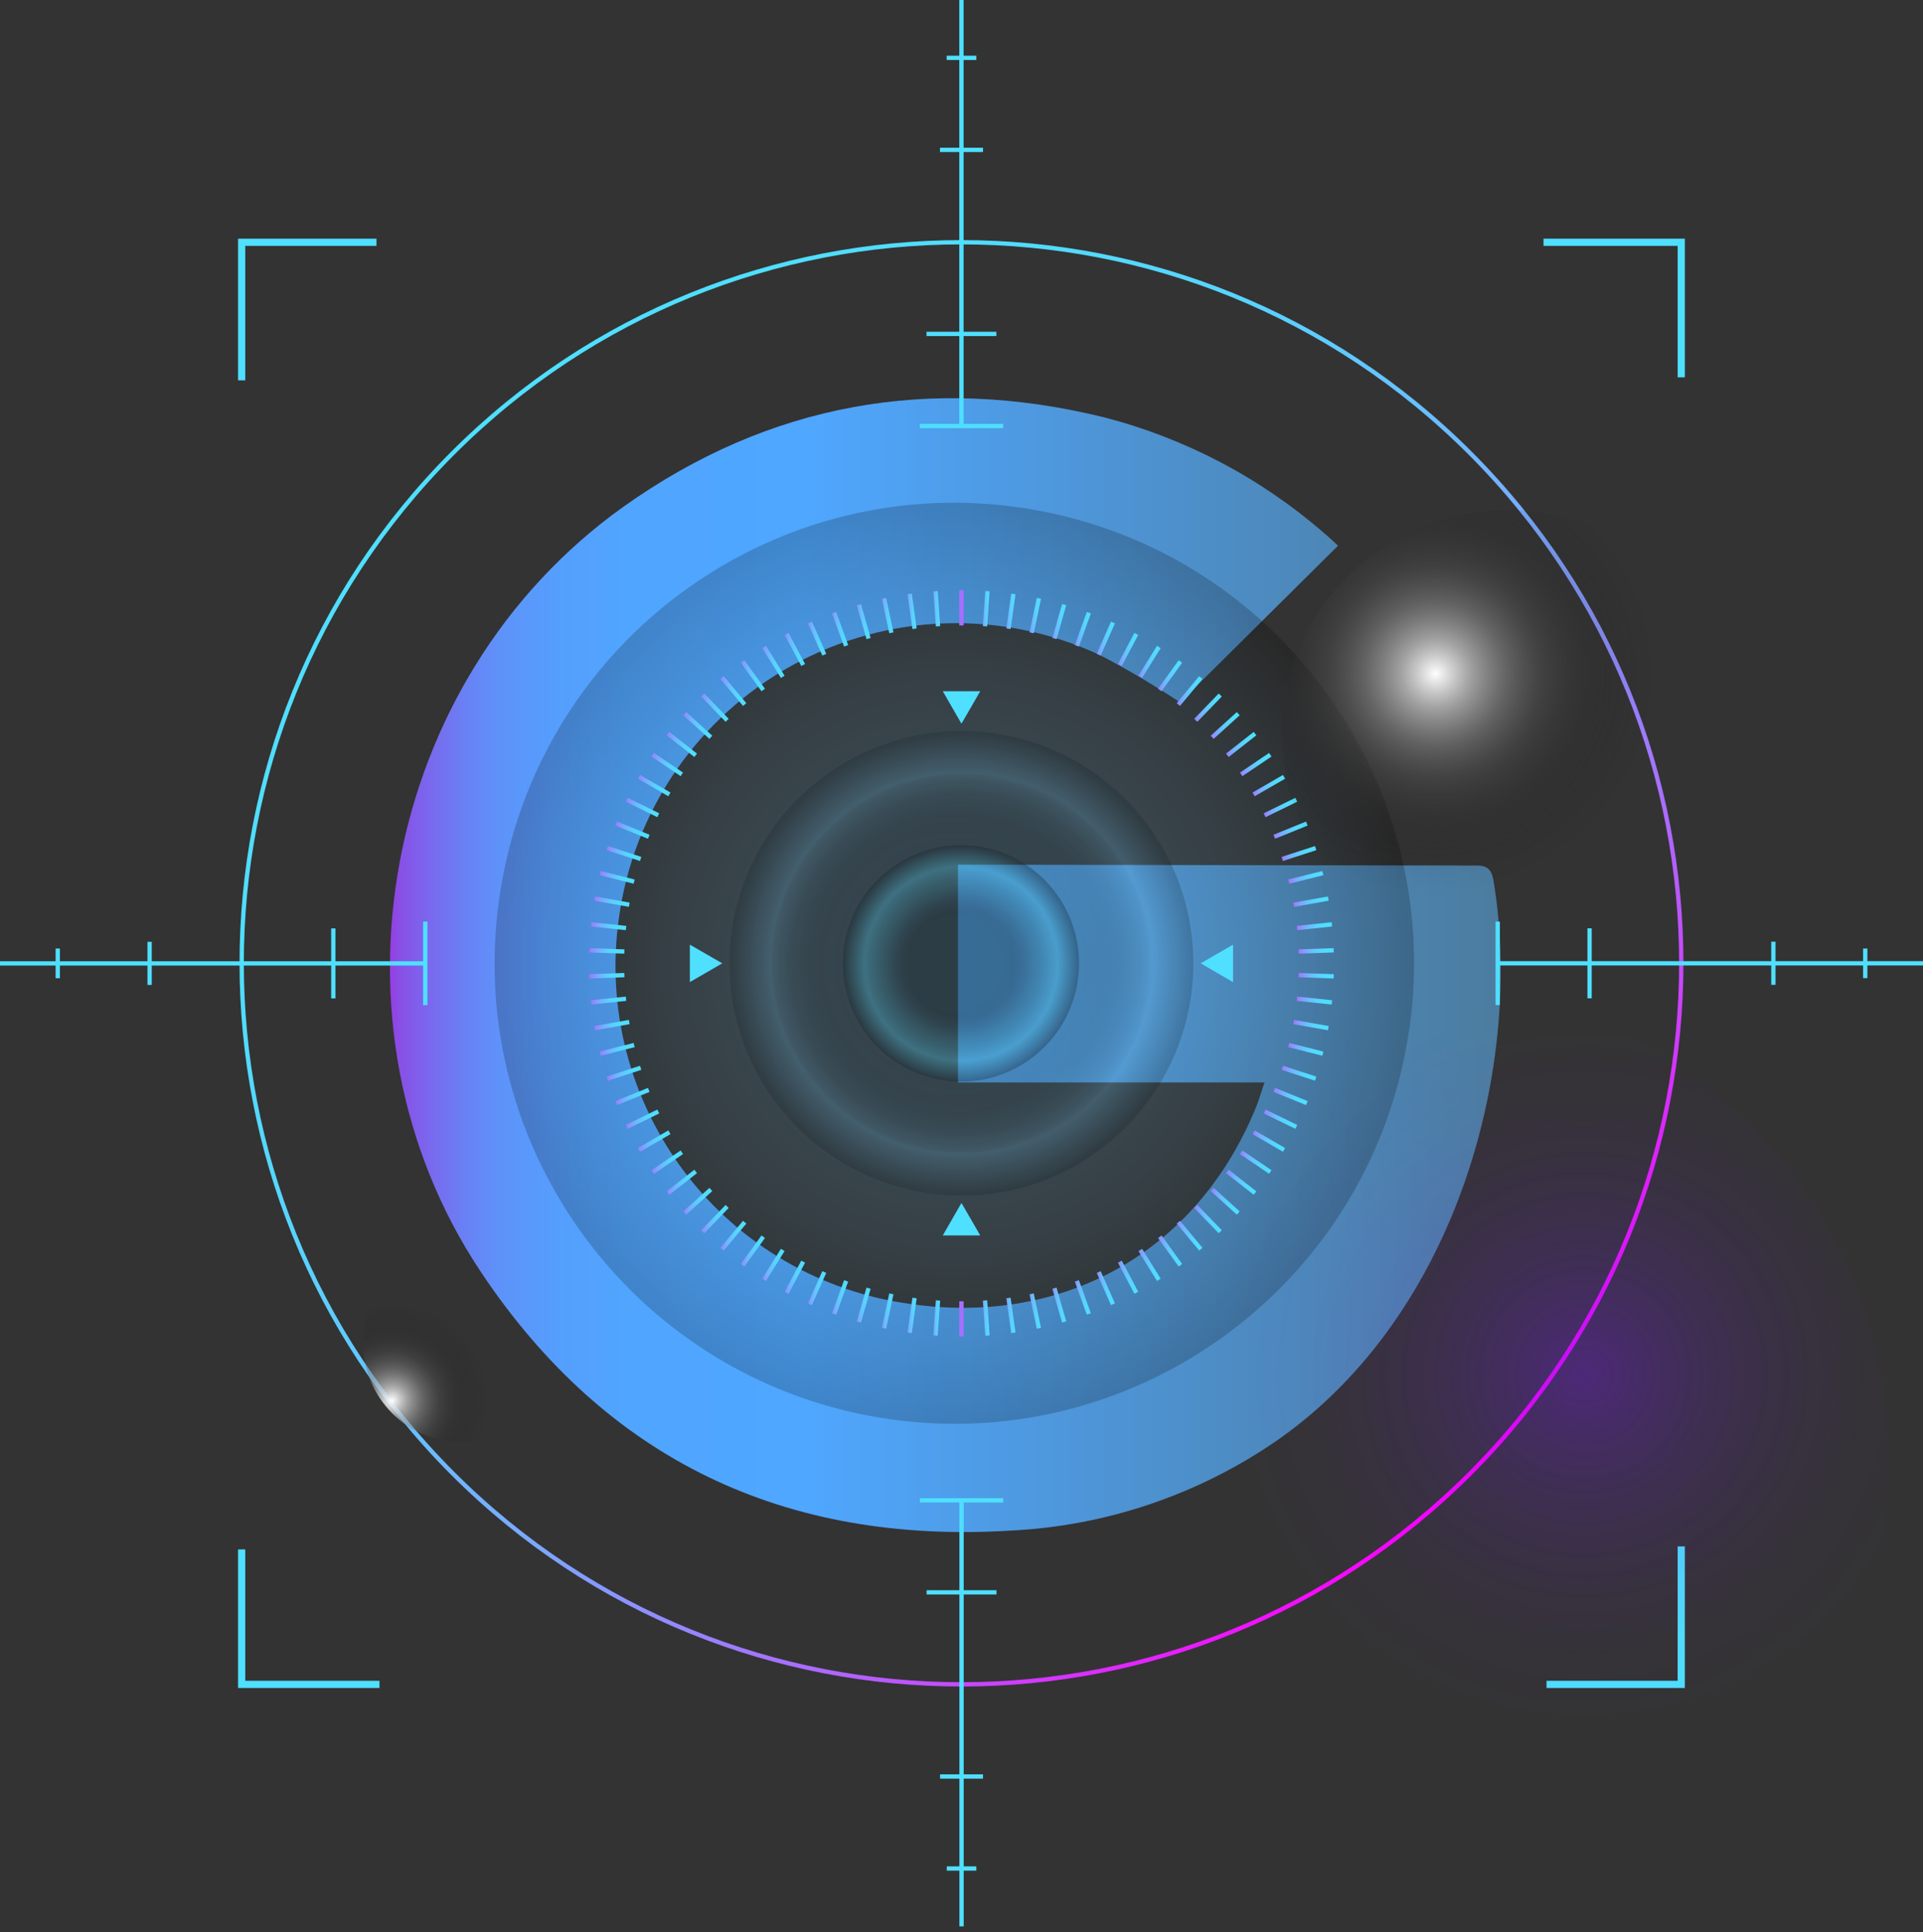 <svg xmlns="http://www.w3.org/2000/svg" width="411" height="413" viewBox="0 0 411 413" fill="none"><rect x="0" y="0" width="411" height="413" fill="#333333" stroke="none"/><g clip-path="url(#clip0_1_41)"><path d="M285.974 116.646L252.226 150.134C246.704 146.48 240.998 143.113 235.13 140.047C224.786 135.21 213.452 132.88 202.042 133.245C190.633 133.609 179.47 136.659 169.454 142.146C159.439 147.633 150.853 155.405 144.391 164.832C137.929 174.26 133.771 185.078 132.255 196.413C130.922 205.93 131.483 215.617 133.904 224.916C136.325 234.216 140.558 242.943 146.361 250.596C152.163 258.248 159.419 264.675 167.712 269.506C176.004 274.337 185.168 277.476 194.677 278.743C227.68 283.443 255.851 267.405 268.416 236.761C269.04 235.248 269.483 233.634 270.268 231.374H204.745V184.833H209.88L314.225 185.015C316.501 185.015 318.595 184.652 319.179 188.101C325.763 227.219 311.809 280.76 273.007 307.854C256.138 319.512 236.35 326.207 215.88 327.18C167.896 330.085 129.637 312.151 102.816 271.944C67.597 219.169 81.572 145.192 133.221 108.334C164.432 86.143 198.845 80.09 235.916 89.189C253.349 93.681 269.496 102.184 283.075 114.023C283.961 114.749 284.827 115.596 285.974 116.646Z" fill="url(#paint0_linear_1_41)"></path><path style="mix-blend-mode:screen" opacity="0.2" d="M205.49 255.563C232.859 255.563 255.045 233.335 255.045 205.915C255.045 178.495 232.859 156.267 205.49 156.267C178.121 156.267 155.935 178.495 155.935 205.915C155.935 233.335 178.121 255.563 205.49 255.563Z" fill="url(#paint1_radial_1_41)"></path><path style="mix-blend-mode:screen" opacity="0.3" d="M230.29 209.994C232.535 196.216 223.206 183.223 209.453 180.975C195.701 178.726 182.733 188.072 180.488 201.85C178.243 215.629 187.572 228.621 201.325 230.87C215.077 233.119 228.046 223.772 230.29 209.994Z" fill="url(#paint2_radial_1_41)"></path><path style="mix-blend-mode:screen" opacity="0.2" d="M300.886 222.031C309.776 168.405 273.592 117.713 220.066 108.806C166.54 99.9 115.942 136.152 107.052 189.778C98.162 243.404 134.347 294.096 187.873 303.003C241.398 311.909 291.996 275.657 300.886 222.031Z" fill="url(#paint3_radial_1_41)"></path><path d="M314.277 314.897C374.356 254.706 374.355 157.117 314.277 96.926C254.198 36.735 156.792 36.735 96.714 96.926C36.635 157.117 36.635 254.706 96.714 314.897C156.792 375.088 254.199 375.088 314.277 314.897Z" stroke="url(#paint4_linear_1_41)" stroke-width="0.92" stroke-miterlimit="10"></path><path d="M199.952 126.369L200.476 133.874" stroke="url(#paint5_linear_1_41)" stroke-width="0.92" stroke-miterlimit="10"></path><path d="M194.415 126.954L195.462 134.399" stroke="url(#paint6_linear_1_41)" stroke-width="0.92" stroke-miterlimit="10"></path><path d="M188.938 127.903L190.509 135.266" stroke="url(#paint7_linear_1_41)" stroke-width="0.92" stroke-miterlimit="10"></path><path d="M183.562 129.254L185.636 136.497" stroke="url(#paint8_linear_1_41)" stroke-width="0.92" stroke-miterlimit="10"></path><path d="M178.266 130.969L180.843 138.05" stroke="url(#paint9_linear_1_41)" stroke-width="0.92" stroke-miterlimit="10"></path><path d="M173.111 133.067L176.172 139.946" stroke="url(#paint10_linear_1_41)" stroke-width="0.92" stroke-miterlimit="10"></path><path d="M168.117 135.508L171.661 142.145" stroke="url(#paint11_linear_1_41)" stroke-width="0.92" stroke-miterlimit="10"></path><path d="M163.305 138.292L167.292 144.667" stroke="url(#paint12_linear_1_41)" stroke-width="0.92" stroke-miterlimit="10"></path><path d="M158.714 141.399L163.123 147.491" stroke="url(#paint13_linear_1_41)" stroke-width="0.92" stroke-miterlimit="10"></path><path d="M154.324 144.828L159.157 150.598" stroke="url(#paint14_linear_1_41)" stroke-width="0.92" stroke-miterlimit="10"></path><path d="M150.196 148.561L155.411 153.967" stroke="url(#paint15_linear_1_41)" stroke-width="0.92" stroke-miterlimit="10"></path><path d="M146.35 152.555L151.928 157.599" stroke="url(#paint16_linear_1_41)" stroke-width="0.92" stroke-miterlimit="10"></path><path d="M142.766 156.812L148.686 161.452" stroke="url(#paint17_linear_1_41)" stroke-width="0.92" stroke-miterlimit="10"></path><path d="M139.504 161.331L145.726 165.527" stroke="url(#paint18_linear_1_41)" stroke-width="0.92" stroke-miterlimit="10"></path><path d="M136.564 166.051L143.068 169.804" stroke="url(#paint19_linear_1_41)" stroke-width="0.92" stroke-miterlimit="10"></path><path d="M133.946 170.954L140.692 174.262" stroke="url(#paint20_linear_1_41)" stroke-width="0.92" stroke-miterlimit="10"></path><path d="M131.691 176.037L138.658 178.862" stroke="url(#paint21_linear_1_41)" stroke-width="0.92" stroke-miterlimit="10"></path><path d="M129.798 181.283L136.926 183.603" stroke="url(#paint22_linear_1_41)" stroke-width="0.92" stroke-miterlimit="10"></path><path d="M128.268 186.629L135.537 188.444" stroke="url(#paint23_linear_1_41)" stroke-width="0.92" stroke-miterlimit="10"></path><path d="M127.1 192.076L134.49 193.387" stroke="url(#paint24_linear_1_41)" stroke-width="0.92" stroke-miterlimit="10"></path><path d="M126.335 197.583L133.805 198.37" stroke="url(#paint25_linear_1_41)" stroke-width="0.92" stroke-miterlimit="10"></path><path d="M125.952 203.131L133.443 203.393" stroke="url(#paint26_linear_1_41)" stroke-width="0.92" stroke-miterlimit="10"></path><path d="M125.952 208.699L133.443 208.437" stroke="url(#paint27_linear_1_41)" stroke-width="0.92" stroke-miterlimit="10"></path><path d="M126.335 214.267L133.805 213.48" stroke="url(#paint28_linear_1_41)" stroke-width="0.92" stroke-miterlimit="10"></path><path d="M127.1 219.774L134.49 218.463" stroke="url(#paint29_linear_1_41)" stroke-width="0.92" stroke-miterlimit="10"></path><path d="M128.268 225.221L135.537 223.386" stroke="url(#paint30_linear_1_41)" stroke-width="0.92" stroke-miterlimit="10"></path><path d="M129.798 230.567L136.926 228.247" stroke="url(#paint31_linear_1_41)" stroke-width="0.92" stroke-miterlimit="10"></path><path d="M131.691 235.792L138.658 232.968" stroke="url(#paint32_linear_1_41)" stroke-width="0.92" stroke-miterlimit="10"></path><path d="M133.946 240.876L140.692 237.588" stroke="url(#paint33_linear_1_41)" stroke-width="0.92" stroke-miterlimit="10"></path><path d="M136.564 245.799L143.068 242.026" stroke="url(#paint34_linear_1_41)" stroke-width="0.92" stroke-miterlimit="10"></path><path d="M139.504 250.519L145.726 246.303" stroke="url(#paint35_linear_1_41)" stroke-width="0.92" stroke-miterlimit="10"></path><path d="M142.766 255.018L148.686 250.398" stroke="url(#paint36_linear_1_41)" stroke-width="0.92" stroke-miterlimit="10"></path><path d="M146.35 259.295L151.928 254.252" stroke="url(#paint37_linear_1_41)" stroke-width="0.92" stroke-miterlimit="10"></path><path d="M150.196 263.29L155.411 257.883" stroke="url(#paint38_linear_1_41)" stroke-width="0.92" stroke-miterlimit="10"></path><path d="M154.324 267.022L159.157 261.252" stroke="url(#paint39_linear_1_41)" stroke-width="0.92" stroke-miterlimit="10"></path><path d="M158.714 270.451L163.123 264.359" stroke="url(#paint40_linear_1_41)" stroke-width="0.92" stroke-miterlimit="10"></path><path d="M163.305 273.558L167.292 267.183" stroke="url(#paint41_linear_1_41)" stroke-width="0.92" stroke-miterlimit="10"></path><path d="M168.117 276.342L171.661 269.685" stroke="url(#paint42_linear_1_41)" stroke-width="0.92" stroke-miterlimit="10"></path><path d="M173.111 278.783L176.172 271.904" stroke="url(#paint43_linear_1_41)" stroke-width="0.92" stroke-miterlimit="10"></path><path d="M178.266 280.861L180.843 273.8" stroke="url(#paint44_linear_1_41)" stroke-width="0.92" stroke-miterlimit="10"></path><path d="M183.562 282.576L185.636 275.354" stroke="url(#paint45_linear_1_41)" stroke-width="0.92" stroke-miterlimit="10"></path><path d="M188.938 283.927L190.509 276.564" stroke="url(#paint46_linear_1_41)" stroke-width="0.92" stroke-miterlimit="10"></path><path d="M194.415 284.896L195.462 277.452" stroke="url(#paint47_linear_1_41)" stroke-width="0.92" stroke-miterlimit="10"></path><path d="M199.952 285.481L200.476 277.976" stroke="url(#paint48_linear_1_41)" stroke-width="0.92" stroke-miterlimit="10"></path><path d="M205.49 285.683V278.158" stroke="url(#paint49_linear_1_41)" stroke-width="0.92" stroke-miterlimit="10"></path><path d="M211.048 285.481L210.524 277.976" stroke="url(#paint50_linear_1_41)" stroke-width="0.92" stroke-miterlimit="10"></path><path d="M216.585 284.896L215.538 277.452" stroke="url(#paint51_linear_1_41)" stroke-width="0.92" stroke-miterlimit="10"></path><path d="M222.042 283.927L220.491 276.564" stroke="url(#paint52_linear_1_41)" stroke-width="0.92" stroke-miterlimit="10"></path><path d="M227.438 282.576L225.364 275.354" stroke="url(#paint53_linear_1_41)" stroke-width="0.92" stroke-miterlimit="10"></path><path d="M232.714 280.861L230.157 273.8" stroke="url(#paint54_linear_1_41)" stroke-width="0.92" stroke-miterlimit="10"></path><path d="M237.869 278.783L234.828 271.904" stroke="url(#paint55_linear_1_41)" stroke-width="0.92" stroke-miterlimit="10"></path><path d="M242.863 276.342L239.339 269.685" stroke="url(#paint56_linear_1_41)" stroke-width="0.92" stroke-miterlimit="10"></path><path d="M247.675 273.558L243.708 267.183" stroke="url(#paint57_linear_1_41)" stroke-width="0.92" stroke-miterlimit="10"></path><path d="M252.286 270.451L247.877 264.359" stroke="url(#paint58_linear_1_41)" stroke-width="0.92" stroke-miterlimit="10"></path><path d="M256.656 267.022L251.843 261.252" stroke="url(#paint59_linear_1_41)" stroke-width="0.92" stroke-miterlimit="10"></path><path d="M205.49 126.168V133.692" stroke="url(#paint60_linear_1_41)" stroke-width="0.92" stroke-miterlimit="10"></path><path d="M260.804 263.29L255.569 257.883" stroke="url(#paint61_linear_1_41)" stroke-width="0.92" stroke-miterlimit="10"></path><path d="M264.65 259.295L259.072 254.252" stroke="url(#paint62_linear_1_41)" stroke-width="0.92" stroke-miterlimit="10"></path><path d="M268.234 255.018L262.314 250.398" stroke="url(#paint63_linear_1_41)" stroke-width="0.92" stroke-miterlimit="10"></path><path d="M271.496 250.519L265.274 246.303" stroke="url(#paint64_linear_1_41)" stroke-width="0.92" stroke-miterlimit="10"></path><path d="M274.436 245.799L267.932 242.026" stroke="url(#paint65_linear_1_41)" stroke-width="0.92" stroke-miterlimit="10"></path><path d="M277.054 240.876L270.288 237.588" stroke="url(#paint66_linear_1_41)" stroke-width="0.92" stroke-miterlimit="10"></path><path d="M279.309 235.792L272.342 232.968" stroke="url(#paint67_linear_1_41)" stroke-width="0.92" stroke-miterlimit="10"></path><path d="M281.202 230.567L274.054 228.247" stroke="url(#paint68_linear_1_41)" stroke-width="0.92" stroke-miterlimit="10"></path><path d="M282.732 225.221L275.443 223.386" stroke="url(#paint69_linear_1_41)" stroke-width="0.92" stroke-miterlimit="10"></path><path d="M283.9 219.774L276.49 218.463" stroke="url(#paint70_linear_1_41)" stroke-width="0.92" stroke-miterlimit="10"></path><path d="M284.665 214.267L277.195 213.48" stroke="url(#paint71_linear_1_41)" stroke-width="0.92" stroke-miterlimit="10"></path><path d="M285.048 208.699L277.537 208.437" stroke="url(#paint72_linear_1_41)" stroke-width="0.92" stroke-miterlimit="10"></path><path d="M285.048 203.131L277.537 203.393" stroke="url(#paint73_linear_1_41)" stroke-width="0.92" stroke-miterlimit="10"></path><path d="M284.665 197.583L277.195 198.37" stroke="url(#paint74_linear_1_41)" stroke-width="0.92" stroke-miterlimit="10"></path><path d="M283.9 192.076L276.49 193.387" stroke="url(#paint75_linear_1_41)" stroke-width="0.92" stroke-miterlimit="10"></path><path d="M282.732 186.629L275.443 188.444" stroke="url(#paint76_linear_1_41)" stroke-width="0.92" stroke-miterlimit="10"></path><path d="M281.202 181.283L274.054 183.603" stroke="url(#paint77_linear_1_41)" stroke-width="0.92" stroke-miterlimit="10"></path><path d="M279.309 176.037L272.342 178.862" stroke="url(#paint78_linear_1_41)" stroke-width="0.92" stroke-miterlimit="10"></path><path d="M277.054 170.954L270.288 174.262" stroke="url(#paint79_linear_1_41)" stroke-width="0.92" stroke-miterlimit="10"></path><path d="M274.436 166.051L267.932 169.804" stroke="url(#paint80_linear_1_41)" stroke-width="0.92" stroke-miterlimit="10"></path><path d="M271.496 161.331L265.274 165.527" stroke="url(#paint81_linear_1_41)" stroke-width="0.92" stroke-miterlimit="10"></path><path d="M268.234 156.812L262.314 161.452" stroke="url(#paint82_linear_1_41)" stroke-width="0.92" stroke-miterlimit="10"></path><path d="M264.65 152.555L259.072 157.599" stroke="url(#paint83_linear_1_41)" stroke-width="0.92" stroke-miterlimit="10"></path><path d="M260.804 148.561L255.569 153.967" stroke="url(#paint84_linear_1_41)" stroke-width="0.92" stroke-miterlimit="10"></path><path d="M256.656 144.828L251.843 150.598" stroke="url(#paint85_linear_1_41)" stroke-width="0.92" stroke-miterlimit="10"></path><path d="M252.286 141.399L247.877 147.491" stroke="url(#paint86_linear_1_41)" stroke-width="0.92" stroke-miterlimit="10"></path><path d="M247.675 138.292L243.708 144.667" stroke="url(#paint87_linear_1_41)" stroke-width="0.92" stroke-miterlimit="10"></path><path d="M242.863 135.508L239.339 142.145" stroke="url(#paint88_linear_1_41)" stroke-width="0.92" stroke-miterlimit="10"></path><path d="M237.869 133.067L234.828 139.946" stroke="url(#paint89_linear_1_41)" stroke-width="0.92" stroke-miterlimit="10"></path><path d="M232.714 130.969L230.157 138.05" stroke="url(#paint90_linear_1_41)" stroke-width="0.92" stroke-miterlimit="10"></path><path d="M227.438 129.254L225.364 136.497" stroke="url(#paint91_linear_1_41)" stroke-width="0.92" stroke-miterlimit="10"></path><path d="M222.042 127.903L220.491 135.266" stroke="url(#paint92_linear_1_41)" stroke-width="0.92" stroke-miterlimit="10"></path><path d="M216.585 126.954L215.538 134.399" stroke="url(#paint93_linear_1_41)" stroke-width="0.92" stroke-miterlimit="10"></path><path d="M211.048 126.369L210.524 133.874" stroke="url(#paint94_linear_1_41)" stroke-width="0.92" stroke-miterlimit="10"></path><path d="M51.649 81.301V52.432V51.786H80.464" stroke="#4FDFFF" stroke-width="1.54" stroke-miterlimit="10"></path><path d="M329.891 51.786H358.686H359.331V80.655" stroke="#4FDFFF" stroke-width="1.54" stroke-miterlimit="10"></path><path d="M359.331 330.549V359.398V360.044H330.536" stroke="#4FDFFF" stroke-width="1.54" stroke-miterlimit="10"></path><path d="M81.109 360.044H52.294H51.649V331.195" stroke="#4FDFFF" stroke-width="1.54" stroke-miterlimit="10"></path><path d="M205.49 154.693L203.496 151.224L201.503 147.754H205.49H209.497L207.504 151.224L205.49 154.693Z" fill="#4FDFFF"></path><path d="M205.49 257.136L207.504 260.606L209.497 264.076H205.49H201.503L203.496 260.606L205.49 257.136Z" fill="#4FDFFF"></path><path d="M256.616 205.915L260.079 203.918L263.543 201.921V205.915V209.93L260.079 207.932L256.616 205.915Z" fill="#4FDFFF"></path><path d="M154.364 205.915L150.901 207.932L147.437 209.93V205.915V201.921L150.901 203.918L154.364 205.915Z" fill="#4FDFFF"></path><path d="M196.59 91.065H203.738H214.41" stroke="#4FDFFF" stroke-width="0.92" stroke-miterlimit="10"></path><path d="M198.019 71.375H204.02H212.96" stroke="#4FDFFF" stroke-width="0.92" stroke-miterlimit="10"></path><path d="M200.899 32.036H204.584H210.101" stroke="#4FDFFF" stroke-width="0.92" stroke-miterlimit="10"></path><path d="M202.329 12.367H204.866H208.671" stroke="#4FDFFF" stroke-width="0.92" stroke-miterlimit="10"></path><path d="M205.49 91.065V0" stroke="#4FDFFF" stroke-width="0.92" stroke-miterlimit="10"></path><path d="M214.41 320.704H207.282H196.61" stroke="#4FDFFF" stroke-width="0.92" stroke-miterlimit="10"></path><path d="M212.981 340.374H207H198.04" stroke="#4FDFFF" stroke-width="0.92" stroke-miterlimit="10"></path><path d="M210.101 379.733H206.416H200.919" stroke="#4FDFFF" stroke-width="0.92" stroke-miterlimit="10"></path><path d="M208.671 399.403H206.134H202.349" stroke="#4FDFFF" stroke-width="0.92" stroke-miterlimit="10"></path><path d="M205.51 320.704V411.769" stroke="#4FDFFF" stroke-width="0.92" stroke-miterlimit="10"></path><path d="M320.105 196.998V204.14V214.832" stroke="#4FDFFF" stroke-width="0.92" stroke-miterlimit="10"></path><path d="M339.738 198.43V204.422V213.399" stroke="#4FDFFF" stroke-width="0.92" stroke-miterlimit="10"></path><path d="M379.024 201.295V205.007V210.515" stroke="#4FDFFF" stroke-width="0.92" stroke-miterlimit="10"></path><path d="M398.656 202.748V205.29V209.082" stroke="#4FDFFF" stroke-width="0.92" stroke-miterlimit="10"></path><path d="M320.105 205.915H411" stroke="#4FDFFF" stroke-width="0.92" stroke-miterlimit="10"></path><path d="M90.895 214.852V207.69V196.998" stroke="#4FDFFF" stroke-width="0.92" stroke-miterlimit="10"></path><path d="M71.242 213.42V207.408V198.451" stroke="#4FDFFF" stroke-width="0.92" stroke-miterlimit="10"></path><path d="M31.976 210.535V206.843V201.315" stroke="#4FDFFF" stroke-width="0.92" stroke-miterlimit="10"></path><path d="M12.344 209.102V206.561V202.748" stroke="#4FDFFF" stroke-width="0.92" stroke-miterlimit="10"></path><path d="M90.895 205.935H0" stroke="#4FDFFF" stroke-width="0.92" stroke-miterlimit="10"></path><path style="mix-blend-mode:color-dodge" d="M322.387 204.584C349.111 204.584 370.775 183.187 370.775 156.792C370.775 130.397 349.111 109 322.387 109C295.664 109 274 130.397 274 156.792C274 183.187 295.664 204.584 322.387 204.584Z" fill="url(#paint95_radial_1_41)"></path><path style="mix-blend-mode:color-dodge" d="M119.444 290.841C121.643 279.259 114.143 268.109 102.693 265.935C91.243 263.762 80.179 271.389 77.981 282.97C75.782 294.551 83.282 305.702 94.732 307.875C106.181 310.049 117.246 302.422 119.444 290.841Z" fill="url(#paint96_radial_1_41)"></path><path style="mix-blend-mode:color-dodge" d="M165.298 67.341C170.558 67.341 174.822 63.132 174.822 57.94C174.822 52.747 170.558 48.538 165.298 48.538C160.038 48.538 155.774 52.747 155.774 57.94C155.774 63.132 160.038 67.341 165.298 67.341Z" fill="url(#paint97_radial_1_41)"></path><path style="mix-blend-mode:screen" opacity="0.4" d="M373.975 383.359C413.435 343.825 413.435 279.728 373.975 240.194C334.515 200.661 270.538 200.661 231.078 240.195C191.618 279.728 191.618 343.825 231.078 383.359C270.538 422.893 334.515 422.893 373.975 383.359Z" fill="url(#paint98_radial_1_41)"></path></g><defs><linearGradient id="paint0_linear_1_41" x1="83.384" y1="206.218" x2="320.79" y2="206.218" gradientUnits="userSpaceOnUse"><stop stop-color="#953EE2"></stop><stop offset="0.01" stop-color="#8851E7"></stop><stop offset="0.04" stop-color="#776CEF"></stop><stop offset="0.07" stop-color="#6882F5"></stop><stop offset="0.1" stop-color="#5D93F9"></stop><stop offset="0.15" stop-color="#559EFD"></stop><stop offset="0.21" stop-color="#50A5FE"></stop><stop offset="0.37" stop-color="#4FA7FF"></stop><stop offset="1" stop-color="#4C7C9F"></stop></linearGradient><radialGradient id="paint1_radial_1_41" cx="0" cy="0" r="1" gradientUnits="userSpaceOnUse" gradientTransform="translate(205.49 205.915) scale(49.555 49.648)"><stop offset="0.37"></stop><stop offset="0.54" stop-color="#010202"></stop><stop offset="0.6" stop-color="#040709"></stop><stop offset="0.65" stop-color="#091114"></stop><stop offset="0.68" stop-color="#111E25"></stop><stop offset="0.71" stop-color="#1B303B"></stop><stop offset="0.74" stop-color="#274657"></stop><stop offset="0.76" stop-color="#366077"></stop><stop offset="0.79" stop-color="#477F9D"></stop><stop offset="0.81" stop-color="#5AA0C6"></stop><stop offset="0.82" stop-color="#6BBFEC"></stop><stop offset="0.99"></stop></radialGradient><radialGradient id="paint2_radial_1_41" cx="0" cy="0" r="1" gradientUnits="userSpaceOnUse" gradientTransform="translate(205.406 206.012) scale(25.231 25.278)"><stop offset="0.45"></stop><stop offset="0.49" stop-color="#040B0C"></stop><stop offset="0.55" stop-color="#0E272C"></stop><stop offset="0.62" stop-color="#1E5561"></stop><stop offset="0.72" stop-color="#3494A9"></stop><stop offset="0.82" stop-color="#4FDFFF"></stop><stop offset="0.99"></stop></radialGradient><radialGradient id="paint3_radial_1_41" cx="0" cy="0" r="1" gradientUnits="userSpaceOnUse" gradientTransform="translate(203.998 206.036) scale(98.245 98.428)"><stop stop-color="#6BBFEC"></stop><stop offset="0.12" stop-color="#69BBE8"></stop><stop offset="0.25" stop-color="#63B1DA"></stop><stop offset="0.38" stop-color="#599FC5"></stop><stop offset="0.52" stop-color="#4B86A6"></stop><stop offset="0.66" stop-color="#3A677F"></stop><stop offset="0.8" stop-color="#24404F"></stop><stop offset="0.94" stop-color="#0A1317"></stop><stop offset="0.99"></stop></radialGradient><linearGradient id="paint4_linear_1_41" x1="96.061" y1="96.268" x2="315.351" y2="315.148" gradientUnits="userSpaceOnUse"><stop stop-color="#4FDFFF"></stop><stop offset="0.18" stop-color="#51DCFF"></stop><stop offset="0.32" stop-color="#59D2FF"></stop><stop offset="0.44" stop-color="#66C2FF"></stop><stop offset="0.56" stop-color="#78ABFF"></stop><stop offset="0.67" stop-color="#908DFF"></stop><stop offset="0.78" stop-color="#AD68FF"></stop><stop offset="0.88" stop-color="#CF3DFF"></stop><stop offset="0.98" stop-color="#F60BFF"></stop><stop offset="1" stop-color="#FF00FF"></stop></linearGradient><linearGradient id="paint5_linear_1_41" x1="199.026" y1="130.122" x2="201.402" y2="130.122" gradientUnits="userSpaceOnUse"><stop stop-color="#A76FFF"></stop><stop offset="0.12" stop-color="#8D90FF"></stop><stop offset="0.26" stop-color="#77ADFF"></stop><stop offset="0.41" stop-color="#65C3FF"></stop><stop offset="0.57" stop-color="#59D3FF"></stop><stop offset="0.75" stop-color="#51DCFF"></stop><stop offset="1" stop-color="#4FDFFF"></stop></linearGradient><linearGradient id="paint6_linear_1_41" x1="193.509" y1="130.666" x2="196.388" y2="130.666" gradientUnits="userSpaceOnUse"><stop stop-color="#A76FFF"></stop><stop offset="0.12" stop-color="#8D90FF"></stop><stop offset="0.26" stop-color="#77ADFF"></stop><stop offset="0.41" stop-color="#65C3FF"></stop><stop offset="0.57" stop-color="#59D3FF"></stop><stop offset="0.75" stop-color="#51DCFF"></stop><stop offset="1" stop-color="#4FDFFF"></stop></linearGradient><linearGradient id="paint7_linear_1_41" x1="188.032" y1="131.594" x2="191.415" y2="131.594" gradientUnits="userSpaceOnUse"><stop stop-color="#A76FFF"></stop><stop offset="0.12" stop-color="#8D90FF"></stop><stop offset="0.26" stop-color="#77ADFF"></stop><stop offset="0.41" stop-color="#65C3FF"></stop><stop offset="0.57" stop-color="#59D3FF"></stop><stop offset="0.75" stop-color="#51DCFF"></stop><stop offset="1" stop-color="#4FDFFF"></stop></linearGradient><linearGradient id="paint8_linear_1_41" x1="182.655" y1="132.865" x2="186.522" y2="132.865" gradientUnits="userSpaceOnUse"><stop stop-color="#A76FFF"></stop><stop offset="0.12" stop-color="#8D90FF"></stop><stop offset="0.26" stop-color="#77ADFF"></stop><stop offset="0.41" stop-color="#65C3FF"></stop><stop offset="0.57" stop-color="#59D3FF"></stop><stop offset="0.75" stop-color="#51DCFF"></stop><stop offset="1" stop-color="#4FDFFF"></stop></linearGradient><linearGradient id="paint9_linear_1_41" x1="177.4" y1="134.52" x2="181.709" y2="134.52" gradientUnits="userSpaceOnUse"><stop stop-color="#A76FFF"></stop><stop offset="0.12" stop-color="#8D90FF"></stop><stop offset="0.26" stop-color="#77ADFF"></stop><stop offset="0.41" stop-color="#65C3FF"></stop><stop offset="0.57" stop-color="#59D3FF"></stop><stop offset="0.75" stop-color="#51DCFF"></stop><stop offset="1" stop-color="#4FDFFF"></stop></linearGradient><linearGradient id="paint10_linear_1_41" x1="172.265" y1="136.497" x2="177.017" y2="136.497" gradientUnits="userSpaceOnUse"><stop stop-color="#A76FFF"></stop><stop offset="0.12" stop-color="#8D90FF"></stop><stop offset="0.26" stop-color="#77ADFF"></stop><stop offset="0.41" stop-color="#65C3FF"></stop><stop offset="0.57" stop-color="#59D3FF"></stop><stop offset="0.75" stop-color="#51DCFF"></stop><stop offset="1" stop-color="#4FDFFF"></stop></linearGradient><linearGradient id="paint11_linear_1_41" x1="167.312" y1="138.817" x2="172.467" y2="138.817" gradientUnits="userSpaceOnUse"><stop stop-color="#A76FFF"></stop><stop offset="0.12" stop-color="#8D90FF"></stop><stop offset="0.26" stop-color="#77ADFF"></stop><stop offset="0.41" stop-color="#65C3FF"></stop><stop offset="0.57" stop-color="#59D3FF"></stop><stop offset="0.75" stop-color="#51DCFF"></stop><stop offset="1" stop-color="#4FDFFF"></stop></linearGradient><linearGradient id="paint12_linear_1_41" x1="162.519" y1="141.48" x2="168.077" y2="141.48" gradientUnits="userSpaceOnUse"><stop stop-color="#A76FFF"></stop><stop offset="0.12" stop-color="#8D90FF"></stop><stop offset="0.26" stop-color="#77ADFF"></stop><stop offset="0.41" stop-color="#65C3FF"></stop><stop offset="0.57" stop-color="#59D3FF"></stop><stop offset="0.75" stop-color="#51DCFF"></stop><stop offset="1" stop-color="#4FDFFF"></stop></linearGradient><linearGradient id="paint13_linear_1_41" x1="157.948" y1="144.445" x2="163.868" y2="144.445" gradientUnits="userSpaceOnUse"><stop stop-color="#A76FFF"></stop><stop offset="0.12" stop-color="#8D90FF"></stop><stop offset="0.26" stop-color="#77ADFF"></stop><stop offset="0.41" stop-color="#65C3FF"></stop><stop offset="0.57" stop-color="#59D3FF"></stop><stop offset="0.75" stop-color="#51DCFF"></stop><stop offset="1" stop-color="#4FDFFF"></stop></linearGradient><linearGradient id="paint14_linear_1_41" x1="153.619" y1="147.713" x2="159.861" y2="147.713" gradientUnits="userSpaceOnUse"><stop stop-color="#A76FFF"></stop><stop offset="0.12" stop-color="#8D90FF"></stop><stop offset="0.26" stop-color="#77ADFF"></stop><stop offset="0.41" stop-color="#65C3FF"></stop><stop offset="0.57" stop-color="#59D3FF"></stop><stop offset="0.75" stop-color="#51DCFF"></stop><stop offset="1" stop-color="#4FDFFF"></stop></linearGradient><linearGradient id="paint15_linear_1_41" x1="149.531" y1="151.264" x2="156.076" y2="151.264" gradientUnits="userSpaceOnUse"><stop stop-color="#A76FFF"></stop><stop offset="0.12" stop-color="#8D90FF"></stop><stop offset="0.26" stop-color="#77ADFF"></stop><stop offset="0.41" stop-color="#65C3FF"></stop><stop offset="0.57" stop-color="#59D3FF"></stop><stop offset="0.75" stop-color="#51DCFF"></stop><stop offset="1" stop-color="#4FDFFF"></stop></linearGradient><linearGradient id="paint16_linear_1_41" x1="145.726" y1="155.077" x2="152.552" y2="155.077" gradientUnits="userSpaceOnUse"><stop stop-color="#A76FFF"></stop><stop offset="0.12" stop-color="#8D90FF"></stop><stop offset="0.26" stop-color="#77ADFF"></stop><stop offset="0.41" stop-color="#65C3FF"></stop><stop offset="0.57" stop-color="#59D3FF"></stop><stop offset="0.75" stop-color="#51DCFF"></stop><stop offset="1" stop-color="#4FDFFF"></stop></linearGradient><linearGradient id="paint17_linear_1_41" x1="142.202" y1="159.132" x2="149.25" y2="159.132" gradientUnits="userSpaceOnUse"><stop stop-color="#A76FFF"></stop><stop offset="0.12" stop-color="#8D90FF"></stop><stop offset="0.26" stop-color="#77ADFF"></stop><stop offset="0.41" stop-color="#65C3FF"></stop><stop offset="0.57" stop-color="#59D3FF"></stop><stop offset="0.75" stop-color="#51DCFF"></stop><stop offset="1" stop-color="#4FDFFF"></stop></linearGradient><linearGradient id="paint18_linear_1_41" x1="138.98" y1="163.429" x2="146.249" y2="163.429" gradientUnits="userSpaceOnUse"><stop stop-color="#A76FFF"></stop><stop offset="0.12" stop-color="#8D90FF"></stop><stop offset="0.26" stop-color="#77ADFF"></stop><stop offset="0.41" stop-color="#65C3FF"></stop><stop offset="0.57" stop-color="#59D3FF"></stop><stop offset="0.75" stop-color="#51DCFF"></stop><stop offset="1" stop-color="#4FDFFF"></stop></linearGradient><linearGradient id="paint19_linear_1_41" x1="136.101" y1="167.928" x2="143.531" y2="167.928" gradientUnits="userSpaceOnUse"><stop stop-color="#A76FFF"></stop><stop offset="0.12" stop-color="#8D90FF"></stop><stop offset="0.26" stop-color="#77ADFF"></stop><stop offset="0.41" stop-color="#65C3FF"></stop><stop offset="0.57" stop-color="#59D3FF"></stop><stop offset="0.75" stop-color="#51DCFF"></stop><stop offset="1" stop-color="#4FDFFF"></stop></linearGradient><linearGradient id="paint20_linear_1_41" x1="133.543" y1="172.608" x2="141.114" y2="172.608" gradientUnits="userSpaceOnUse"><stop stop-color="#A76FFF"></stop><stop offset="0.12" stop-color="#8D90FF"></stop><stop offset="0.26" stop-color="#77ADFF"></stop><stop offset="0.41" stop-color="#65C3FF"></stop><stop offset="0.57" stop-color="#59D3FF"></stop><stop offset="0.75" stop-color="#51DCFF"></stop><stop offset="1" stop-color="#4FDFFF"></stop></linearGradient><linearGradient id="paint21_linear_1_41" x1="131.348" y1="177.45" x2="139" y2="177.45" gradientUnits="userSpaceOnUse"><stop stop-color="#A76FFF"></stop><stop offset="0.12" stop-color="#8D90FF"></stop><stop offset="0.26" stop-color="#77ADFF"></stop><stop offset="0.41" stop-color="#65C3FF"></stop><stop offset="0.57" stop-color="#59D3FF"></stop><stop offset="0.75" stop-color="#51DCFF"></stop><stop offset="1" stop-color="#4FDFFF"></stop></linearGradient><linearGradient id="paint22_linear_1_41" x1="129.496" y1="182.433" x2="137.228" y2="182.433" gradientUnits="userSpaceOnUse"><stop stop-color="#A76FFF"></stop><stop offset="0.12" stop-color="#8D90FF"></stop><stop offset="0.26" stop-color="#77ADFF"></stop><stop offset="0.41" stop-color="#65C3FF"></stop><stop offset="0.57" stop-color="#59D3FF"></stop><stop offset="0.75" stop-color="#51DCFF"></stop><stop offset="1" stop-color="#4FDFFF"></stop></linearGradient><linearGradient id="paint23_linear_1_41" x1="128.026" y1="187.536" x2="135.778" y2="187.536" gradientUnits="userSpaceOnUse"><stop stop-color="#A76FFF"></stop><stop offset="0.12" stop-color="#8D90FF"></stop><stop offset="0.26" stop-color="#77ADFF"></stop><stop offset="0.41" stop-color="#65C3FF"></stop><stop offset="0.57" stop-color="#59D3FF"></stop><stop offset="0.75" stop-color="#51DCFF"></stop><stop offset="1" stop-color="#4FDFFF"></stop></linearGradient><linearGradient id="paint24_linear_1_41" x1="126.939" y1="192.721" x2="134.651" y2="192.721" gradientUnits="userSpaceOnUse"><stop stop-color="#A76FFF"></stop><stop offset="0.12" stop-color="#8D90FF"></stop><stop offset="0.26" stop-color="#77ADFF"></stop><stop offset="0.41" stop-color="#65C3FF"></stop><stop offset="0.57" stop-color="#59D3FF"></stop><stop offset="0.75" stop-color="#51DCFF"></stop><stop offset="1" stop-color="#4FDFFF"></stop></linearGradient><linearGradient id="paint25_linear_1_41" x1="126.234" y1="197.987" x2="133.906" y2="197.987" gradientUnits="userSpaceOnUse"><stop stop-color="#A76FFF"></stop><stop offset="0.12" stop-color="#8D90FF"></stop><stop offset="0.26" stop-color="#77ADFF"></stop><stop offset="0.41" stop-color="#65C3FF"></stop><stop offset="0.57" stop-color="#59D3FF"></stop><stop offset="0.75" stop-color="#51DCFF"></stop><stop offset="1" stop-color="#4FDFFF"></stop></linearGradient><linearGradient id="paint26_linear_1_41" x1="125.912" y1="203.272" x2="133.483" y2="203.272" gradientUnits="userSpaceOnUse"><stop stop-color="#A76FFF"></stop><stop offset="0.12" stop-color="#8D90FF"></stop><stop offset="0.26" stop-color="#77ADFF"></stop><stop offset="0.41" stop-color="#65C3FF"></stop><stop offset="0.57" stop-color="#59D3FF"></stop><stop offset="0.75" stop-color="#51DCFF"></stop><stop offset="1" stop-color="#4FDFFF"></stop></linearGradient><linearGradient id="paint27_linear_1_41" x1="125.912" y1="208.578" x2="133.483" y2="208.578" gradientUnits="userSpaceOnUse"><stop stop-color="#A76FFF"></stop><stop offset="0.12" stop-color="#8D90FF"></stop><stop offset="0.26" stop-color="#77ADFF"></stop><stop offset="0.41" stop-color="#65C3FF"></stop><stop offset="0.57" stop-color="#59D3FF"></stop><stop offset="0.75" stop-color="#51DCFF"></stop><stop offset="1" stop-color="#4FDFFF"></stop></linearGradient><linearGradient id="paint28_linear_1_41" x1="126.234" y1="213.864" x2="133.906" y2="213.864" gradientUnits="userSpaceOnUse"><stop stop-color="#A76FFF"></stop><stop offset="0.12" stop-color="#8D90FF"></stop><stop offset="0.26" stop-color="#77ADFF"></stop><stop offset="0.41" stop-color="#65C3FF"></stop><stop offset="0.57" stop-color="#59D3FF"></stop><stop offset="0.75" stop-color="#51DCFF"></stop><stop offset="1" stop-color="#4FDFFF"></stop></linearGradient><linearGradient id="paint29_linear_1_41" x1="126.939" y1="219.109" x2="134.651" y2="219.109" gradientUnits="userSpaceOnUse"><stop stop-color="#A76FFF"></stop><stop offset="0.12" stop-color="#8D90FF"></stop><stop offset="0.26" stop-color="#77ADFF"></stop><stop offset="0.41" stop-color="#65C3FF"></stop><stop offset="0.57" stop-color="#59D3FF"></stop><stop offset="0.75" stop-color="#51DCFF"></stop><stop offset="1" stop-color="#4FDFFF"></stop></linearGradient><linearGradient id="paint30_linear_1_41" x1="128.026" y1="224.314" x2="135.778" y2="224.314" gradientUnits="userSpaceOnUse"><stop stop-color="#A76FFF"></stop><stop offset="0.12" stop-color="#8D90FF"></stop><stop offset="0.26" stop-color="#77ADFF"></stop><stop offset="0.41" stop-color="#65C3FF"></stop><stop offset="0.57" stop-color="#59D3FF"></stop><stop offset="0.75" stop-color="#51DCFF"></stop><stop offset="1" stop-color="#4FDFFF"></stop></linearGradient><linearGradient id="paint31_linear_1_41" x1="129.496" y1="229.397" x2="137.228" y2="229.397" gradientUnits="userSpaceOnUse"><stop stop-color="#A76FFF"></stop><stop offset="0.12" stop-color="#8D90FF"></stop><stop offset="0.26" stop-color="#77ADFF"></stop><stop offset="0.41" stop-color="#65C3FF"></stop><stop offset="0.57" stop-color="#59D3FF"></stop><stop offset="0.75" stop-color="#51DCFF"></stop><stop offset="1" stop-color="#4FDFFF"></stop></linearGradient><linearGradient id="paint32_linear_1_41" x1="131.348" y1="234.38" x2="139" y2="234.38" gradientUnits="userSpaceOnUse"><stop stop-color="#A76FFF"></stop><stop offset="0.12" stop-color="#8D90FF"></stop><stop offset="0.26" stop-color="#77ADFF"></stop><stop offset="0.41" stop-color="#65C3FF"></stop><stop offset="0.57" stop-color="#59D3FF"></stop><stop offset="0.75" stop-color="#51DCFF"></stop><stop offset="1" stop-color="#4FDFFF"></stop></linearGradient><linearGradient id="paint33_linear_1_41" x1="133.543" y1="239.242" x2="141.114" y2="239.242" gradientUnits="userSpaceOnUse"><stop stop-color="#A76FFF"></stop><stop offset="0.12" stop-color="#8D90FF"></stop><stop offset="0.26" stop-color="#77ADFF"></stop><stop offset="0.41" stop-color="#65C3FF"></stop><stop offset="0.57" stop-color="#59D3FF"></stop><stop offset="0.75" stop-color="#51DCFF"></stop><stop offset="1" stop-color="#4FDFFF"></stop></linearGradient><linearGradient id="paint34_linear_1_41" x1="136.101" y1="243.923" x2="143.531" y2="243.923" gradientUnits="userSpaceOnUse"><stop stop-color="#A76FFF"></stop><stop offset="0.12" stop-color="#8D90FF"></stop><stop offset="0.26" stop-color="#77ADFF"></stop><stop offset="0.41" stop-color="#65C3FF"></stop><stop offset="0.57" stop-color="#59D3FF"></stop><stop offset="0.75" stop-color="#51DCFF"></stop><stop offset="1" stop-color="#4FDFFF"></stop></linearGradient><linearGradient id="paint35_linear_1_41" x1="138.98" y1="248.421" x2="146.249" y2="248.421" gradientUnits="userSpaceOnUse"><stop stop-color="#A76FFF"></stop><stop offset="0.12" stop-color="#8D90FF"></stop><stop offset="0.26" stop-color="#77ADFF"></stop><stop offset="0.41" stop-color="#65C3FF"></stop><stop offset="0.57" stop-color="#59D3FF"></stop><stop offset="0.75" stop-color="#51DCFF"></stop><stop offset="1" stop-color="#4FDFFF"></stop></linearGradient><linearGradient id="paint36_linear_1_41" x1="142.202" y1="252.698" x2="149.25" y2="252.698" gradientUnits="userSpaceOnUse"><stop stop-color="#A76FFF"></stop><stop offset="0.12" stop-color="#8D90FF"></stop><stop offset="0.26" stop-color="#77ADFF"></stop><stop offset="0.41" stop-color="#65C3FF"></stop><stop offset="0.57" stop-color="#59D3FF"></stop><stop offset="0.75" stop-color="#51DCFF"></stop><stop offset="1" stop-color="#4FDFFF"></stop></linearGradient><linearGradient id="paint37_linear_1_41" x1="145.726" y1="256.773" x2="152.552" y2="256.773" gradientUnits="userSpaceOnUse"><stop stop-color="#A76FFF"></stop><stop offset="0.12" stop-color="#8D90FF"></stop><stop offset="0.26" stop-color="#77ADFF"></stop><stop offset="0.41" stop-color="#65C3FF"></stop><stop offset="0.57" stop-color="#59D3FF"></stop><stop offset="0.75" stop-color="#51DCFF"></stop><stop offset="1" stop-color="#4FDFFF"></stop></linearGradient><linearGradient id="paint38_linear_1_41" x1="149.531" y1="260.586" x2="156.076" y2="260.586" gradientUnits="userSpaceOnUse"><stop stop-color="#A76FFF"></stop><stop offset="0.12" stop-color="#8D90FF"></stop><stop offset="0.26" stop-color="#77ADFF"></stop><stop offset="0.41" stop-color="#65C3FF"></stop><stop offset="0.57" stop-color="#59D3FF"></stop><stop offset="0.75" stop-color="#51DCFF"></stop><stop offset="1" stop-color="#4FDFFF"></stop></linearGradient><linearGradient id="paint39_linear_1_41" x1="153.619" y1="264.137" x2="159.861" y2="264.137" gradientUnits="userSpaceOnUse"><stop stop-color="#A76FFF"></stop><stop offset="0.12" stop-color="#8D90FF"></stop><stop offset="0.26" stop-color="#77ADFF"></stop><stop offset="0.41" stop-color="#65C3FF"></stop><stop offset="0.57" stop-color="#59D3FF"></stop><stop offset="0.75" stop-color="#51DCFF"></stop><stop offset="1" stop-color="#4FDFFF"></stop></linearGradient><linearGradient id="paint40_linear_1_41" x1="157.948" y1="267.405" x2="163.868" y2="267.405" gradientUnits="userSpaceOnUse"><stop stop-color="#A76FFF"></stop><stop offset="0.12" stop-color="#8D90FF"></stop><stop offset="0.26" stop-color="#77ADFF"></stop><stop offset="0.41" stop-color="#65C3FF"></stop><stop offset="0.57" stop-color="#59D3FF"></stop><stop offset="0.75" stop-color="#51DCFF"></stop><stop offset="1" stop-color="#4FDFFF"></stop></linearGradient><linearGradient id="paint41_linear_1_41" x1="162.519" y1="270.371" x2="168.077" y2="270.371" gradientUnits="userSpaceOnUse"><stop stop-color="#A76FFF"></stop><stop offset="0.12" stop-color="#8D90FF"></stop><stop offset="0.26" stop-color="#77ADFF"></stop><stop offset="0.41" stop-color="#65C3FF"></stop><stop offset="0.57" stop-color="#59D3FF"></stop><stop offset="0.75" stop-color="#51DCFF"></stop><stop offset="1" stop-color="#4FDFFF"></stop></linearGradient><linearGradient id="paint42_linear_1_41" x1="167.312" y1="273.013" x2="172.467" y2="273.013" gradientUnits="userSpaceOnUse"><stop stop-color="#A76FFF"></stop><stop offset="0.12" stop-color="#8D90FF"></stop><stop offset="0.26" stop-color="#77ADFF"></stop><stop offset="0.41" stop-color="#65C3FF"></stop><stop offset="0.57" stop-color="#59D3FF"></stop><stop offset="0.75" stop-color="#51DCFF"></stop><stop offset="1" stop-color="#4FDFFF"></stop></linearGradient><linearGradient id="paint43_linear_1_41" x1="172.265" y1="275.333" x2="177.017" y2="275.333" gradientUnits="userSpaceOnUse"><stop stop-color="#A76FFF"></stop><stop offset="0.12" stop-color="#8D90FF"></stop><stop offset="0.26" stop-color="#77ADFF"></stop><stop offset="0.41" stop-color="#65C3FF"></stop><stop offset="0.57" stop-color="#59D3FF"></stop><stop offset="0.75" stop-color="#51DCFF"></stop><stop offset="1" stop-color="#4FDFFF"></stop></linearGradient><linearGradient id="paint44_linear_1_41" x1="177.4" y1="277.331" x2="181.709" y2="277.331" gradientUnits="userSpaceOnUse"><stop stop-color="#A76FFF"></stop><stop offset="0.12" stop-color="#8D90FF"></stop><stop offset="0.26" stop-color="#77ADFF"></stop><stop offset="0.41" stop-color="#65C3FF"></stop><stop offset="0.57" stop-color="#59D3FF"></stop><stop offset="0.75" stop-color="#51DCFF"></stop><stop offset="1" stop-color="#4FDFFF"></stop></linearGradient><linearGradient id="paint45_linear_1_41" x1="182.655" y1="278.965" x2="186.522" y2="278.965" gradientUnits="userSpaceOnUse"><stop stop-color="#A76FFF"></stop><stop offset="0.12" stop-color="#8D90FF"></stop><stop offset="0.26" stop-color="#77ADFF"></stop><stop offset="0.41" stop-color="#65C3FF"></stop><stop offset="0.57" stop-color="#59D3FF"></stop><stop offset="0.75" stop-color="#51DCFF"></stop><stop offset="1" stop-color="#4FDFFF"></stop></linearGradient><linearGradient id="paint46_linear_1_41" x1="188.032" y1="280.256" x2="191.415" y2="280.256" gradientUnits="userSpaceOnUse"><stop stop-color="#A76FFF"></stop><stop offset="0.12" stop-color="#8D90FF"></stop><stop offset="0.26" stop-color="#77ADFF"></stop><stop offset="0.41" stop-color="#65C3FF"></stop><stop offset="0.57" stop-color="#59D3FF"></stop><stop offset="0.75" stop-color="#51DCFF"></stop><stop offset="1" stop-color="#4FDFFF"></stop></linearGradient><linearGradient id="paint47_linear_1_41" x1="193.509" y1="281.164" x2="196.388" y2="281.164" gradientUnits="userSpaceOnUse"><stop stop-color="#A76FFF"></stop><stop offset="0.12" stop-color="#8D90FF"></stop><stop offset="0.26" stop-color="#77ADFF"></stop><stop offset="0.41" stop-color="#65C3FF"></stop><stop offset="0.57" stop-color="#59D3FF"></stop><stop offset="0.75" stop-color="#51DCFF"></stop><stop offset="1" stop-color="#4FDFFF"></stop></linearGradient><linearGradient id="paint48_linear_1_41" x1="199.026" y1="281.729" x2="201.402" y2="281.729" gradientUnits="userSpaceOnUse"><stop stop-color="#A76FFF"></stop><stop offset="0.12" stop-color="#8D90FF"></stop><stop offset="0.26" stop-color="#77ADFF"></stop><stop offset="0.41" stop-color="#65C3FF"></stop><stop offset="0.57" stop-color="#59D3FF"></stop><stop offset="0.75" stop-color="#51DCFF"></stop><stop offset="1" stop-color="#4FDFFF"></stop></linearGradient><linearGradient id="paint49_linear_1_41" x1="-nan" y1="-nan" x2="-nan" y2="-nan" gradientUnits="userSpaceOnUse"><stop stop-color="#A76FFF"></stop><stop offset="0.12" stop-color="#8D90FF"></stop><stop offset="0.26" stop-color="#77ADFF"></stop><stop offset="0.41" stop-color="#65C3FF"></stop><stop offset="0.57" stop-color="#59D3FF"></stop><stop offset="0.75" stop-color="#51DCFF"></stop><stop offset="1" stop-color="#4FDFFF"></stop></linearGradient><linearGradient id="paint50_linear_1_41" x1="209.598" y1="281.729" x2="211.974" y2="281.729" gradientUnits="userSpaceOnUse"><stop stop-color="#A76FFF"></stop><stop offset="0.12" stop-color="#8D90FF"></stop><stop offset="0.26" stop-color="#77ADFF"></stop><stop offset="0.41" stop-color="#65C3FF"></stop><stop offset="0.57" stop-color="#59D3FF"></stop><stop offset="0.75" stop-color="#51DCFF"></stop><stop offset="1" stop-color="#4FDFFF"></stop></linearGradient><linearGradient id="paint51_linear_1_41" x1="214.612" y1="281.164" x2="217.491" y2="281.164" gradientUnits="userSpaceOnUse"><stop stop-color="#A76FFF"></stop><stop offset="0.12" stop-color="#8D90FF"></stop><stop offset="0.26" stop-color="#77ADFF"></stop><stop offset="0.41" stop-color="#65C3FF"></stop><stop offset="0.57" stop-color="#59D3FF"></stop><stop offset="0.75" stop-color="#51DCFF"></stop><stop offset="1" stop-color="#4FDFFF"></stop></linearGradient><linearGradient id="paint52_linear_1_41" x1="219.585" y1="280.256" x2="222.948" y2="280.256" gradientUnits="userSpaceOnUse"><stop stop-color="#A76FFF"></stop><stop offset="0.12" stop-color="#8D90FF"></stop><stop offset="0.26" stop-color="#77ADFF"></stop><stop offset="0.41" stop-color="#65C3FF"></stop><stop offset="0.57" stop-color="#59D3FF"></stop><stop offset="0.75" stop-color="#51DCFF"></stop><stop offset="1" stop-color="#4FDFFF"></stop></linearGradient><linearGradient id="paint53_linear_1_41" x1="224.478" y1="278.965" x2="228.324" y2="278.965" gradientUnits="userSpaceOnUse"><stop stop-color="#A76FFF"></stop><stop offset="0.12" stop-color="#8D90FF"></stop><stop offset="0.26" stop-color="#77ADFF"></stop><stop offset="0.41" stop-color="#65C3FF"></stop><stop offset="0.57" stop-color="#59D3FF"></stop><stop offset="0.75" stop-color="#51DCFF"></stop><stop offset="1" stop-color="#4FDFFF"></stop></linearGradient><linearGradient id="paint54_linear_1_41" x1="229.291" y1="277.331" x2="233.6" y2="277.331" gradientUnits="userSpaceOnUse"><stop stop-color="#A76FFF"></stop><stop offset="0.12" stop-color="#8D90FF"></stop><stop offset="0.26" stop-color="#77ADFF"></stop><stop offset="0.41" stop-color="#65C3FF"></stop><stop offset="0.57" stop-color="#59D3FF"></stop><stop offset="0.75" stop-color="#51DCFF"></stop><stop offset="1" stop-color="#4FDFFF"></stop></linearGradient><linearGradient id="paint55_linear_1_41" x1="233.983" y1="275.333" x2="238.715" y2="275.333" gradientUnits="userSpaceOnUse"><stop stop-color="#A76FFF"></stop><stop offset="0.12" stop-color="#8D90FF"></stop><stop offset="0.26" stop-color="#77ADFF"></stop><stop offset="0.41" stop-color="#65C3FF"></stop><stop offset="0.57" stop-color="#59D3FF"></stop><stop offset="0.75" stop-color="#51DCFF"></stop><stop offset="1" stop-color="#4FDFFF"></stop></linearGradient><linearGradient id="paint56_linear_1_41" x1="238.533" y1="273.013" x2="243.688" y2="273.013" gradientUnits="userSpaceOnUse"><stop stop-color="#A76FFF"></stop><stop offset="0.12" stop-color="#8D90FF"></stop><stop offset="0.26" stop-color="#77ADFF"></stop><stop offset="0.41" stop-color="#65C3FF"></stop><stop offset="0.57" stop-color="#59D3FF"></stop><stop offset="0.75" stop-color="#51DCFF"></stop><stop offset="1" stop-color="#4FDFFF"></stop></linearGradient><linearGradient id="paint57_linear_1_41" x1="242.923" y1="270.371" x2="248.461" y2="270.371" gradientUnits="userSpaceOnUse"><stop stop-color="#A76FFF"></stop><stop offset="0.12" stop-color="#8D90FF"></stop><stop offset="0.26" stop-color="#77ADFF"></stop><stop offset="0.41" stop-color="#65C3FF"></stop><stop offset="0.57" stop-color="#59D3FF"></stop><stop offset="0.75" stop-color="#51DCFF"></stop><stop offset="1" stop-color="#4FDFFF"></stop></linearGradient><linearGradient id="paint58_linear_1_41" x1="247.132" y1="267.405" x2="253.031" y2="267.405" gradientUnits="userSpaceOnUse"><stop stop-color="#A76FFF"></stop><stop offset="0.12" stop-color="#8D90FF"></stop><stop offset="0.26" stop-color="#77ADFF"></stop><stop offset="0.41" stop-color="#65C3FF"></stop><stop offset="0.57" stop-color="#59D3FF"></stop><stop offset="0.75" stop-color="#51DCFF"></stop><stop offset="1" stop-color="#4FDFFF"></stop></linearGradient><linearGradient id="paint59_linear_1_41" x1="251.119" y1="264.137" x2="257.381" y2="264.137" gradientUnits="userSpaceOnUse"><stop stop-color="#A76FFF"></stop><stop offset="0.12" stop-color="#8D90FF"></stop><stop offset="0.26" stop-color="#77ADFF"></stop><stop offset="0.41" stop-color="#65C3FF"></stop><stop offset="0.57" stop-color="#59D3FF"></stop><stop offset="0.75" stop-color="#51DCFF"></stop><stop offset="1" stop-color="#4FDFFF"></stop></linearGradient><linearGradient id="paint60_linear_1_41" x1="-nan" y1="-nan" x2="-nan" y2="-nan" gradientUnits="userSpaceOnUse"><stop stop-color="#A76FFF"></stop><stop offset="0.12" stop-color="#8D90FF"></stop><stop offset="0.26" stop-color="#77ADFF"></stop><stop offset="0.41" stop-color="#65C3FF"></stop><stop offset="0.57" stop-color="#59D3FF"></stop><stop offset="0.75" stop-color="#51DCFF"></stop><stop offset="1" stop-color="#4FDFFF"></stop></linearGradient><linearGradient id="paint61_linear_1_41" x1="254.904" y1="260.586" x2="261.469" y2="260.586" gradientUnits="userSpaceOnUse"><stop stop-color="#A76FFF"></stop><stop offset="0.12" stop-color="#8D90FF"></stop><stop offset="0.26" stop-color="#77ADFF"></stop><stop offset="0.41" stop-color="#65C3FF"></stop><stop offset="0.57" stop-color="#59D3FF"></stop><stop offset="0.75" stop-color="#51DCFF"></stop><stop offset="1" stop-color="#4FDFFF"></stop></linearGradient><linearGradient id="paint62_linear_1_41" x1="258.448" y1="256.773" x2="265.274" y2="256.773" gradientUnits="userSpaceOnUse"><stop stop-color="#A76FFF"></stop><stop offset="0.12" stop-color="#8D90FF"></stop><stop offset="0.26" stop-color="#77ADFF"></stop><stop offset="0.41" stop-color="#65C3FF"></stop><stop offset="0.57" stop-color="#59D3FF"></stop><stop offset="0.75" stop-color="#51DCFF"></stop><stop offset="1" stop-color="#4FDFFF"></stop></linearGradient><linearGradient id="paint63_linear_1_41" x1="261.73" y1="252.698" x2="268.798" y2="252.698" gradientUnits="userSpaceOnUse"><stop stop-color="#A76FFF"></stop><stop offset="0.12" stop-color="#8D90FF"></stop><stop offset="0.26" stop-color="#77ADFF"></stop><stop offset="0.41" stop-color="#65C3FF"></stop><stop offset="0.57" stop-color="#59D3FF"></stop><stop offset="0.75" stop-color="#51DCFF"></stop><stop offset="1" stop-color="#4FDFFF"></stop></linearGradient><linearGradient id="paint64_linear_1_41" x1="264.751" y1="248.421" x2="272.02" y2="248.421" gradientUnits="userSpaceOnUse"><stop stop-color="#A76FFF"></stop><stop offset="0.12" stop-color="#8D90FF"></stop><stop offset="0.26" stop-color="#77ADFF"></stop><stop offset="0.41" stop-color="#65C3FF"></stop><stop offset="0.57" stop-color="#59D3FF"></stop><stop offset="0.75" stop-color="#51DCFF"></stop><stop offset="1" stop-color="#4FDFFF"></stop></linearGradient><linearGradient id="paint65_linear_1_41" x1="267.469" y1="243.923" x2="274.899" y2="243.923" gradientUnits="userSpaceOnUse"><stop stop-color="#A76FFF"></stop><stop offset="0.12" stop-color="#8D90FF"></stop><stop offset="0.26" stop-color="#77ADFF"></stop><stop offset="0.41" stop-color="#65C3FF"></stop><stop offset="0.57" stop-color="#59D3FF"></stop><stop offset="0.75" stop-color="#51DCFF"></stop><stop offset="1" stop-color="#4FDFFF"></stop></linearGradient><linearGradient id="paint66_linear_1_41" x1="269.885" y1="239.242" x2="277.457" y2="239.242" gradientUnits="userSpaceOnUse"><stop stop-color="#A76FFF"></stop><stop offset="0.12" stop-color="#8D90FF"></stop><stop offset="0.26" stop-color="#77ADFF"></stop><stop offset="0.41" stop-color="#65C3FF"></stop><stop offset="0.57" stop-color="#59D3FF"></stop><stop offset="0.75" stop-color="#51DCFF"></stop><stop offset="1" stop-color="#4FDFFF"></stop></linearGradient><linearGradient id="paint67_linear_1_41" x1="272" y1="234.38" x2="279.652" y2="234.38" gradientUnits="userSpaceOnUse"><stop stop-color="#A76FFF"></stop><stop offset="0.12" stop-color="#8D90FF"></stop><stop offset="0.26" stop-color="#77ADFF"></stop><stop offset="0.41" stop-color="#65C3FF"></stop><stop offset="0.57" stop-color="#59D3FF"></stop><stop offset="0.75" stop-color="#51DCFF"></stop><stop offset="1" stop-color="#4FDFFF"></stop></linearGradient><linearGradient id="paint68_linear_1_41" x1="273.772" y1="229.397" x2="281.484" y2="229.397" gradientUnits="userSpaceOnUse"><stop stop-color="#A76FFF"></stop><stop offset="0.12" stop-color="#8D90FF"></stop><stop offset="0.26" stop-color="#77ADFF"></stop><stop offset="0.41" stop-color="#65C3FF"></stop><stop offset="0.57" stop-color="#59D3FF"></stop><stop offset="0.75" stop-color="#51DCFF"></stop><stop offset="1" stop-color="#4FDFFF"></stop></linearGradient><linearGradient id="paint69_linear_1_41" x1="275.222" y1="224.314" x2="282.954" y2="224.314" gradientUnits="userSpaceOnUse"><stop stop-color="#A76FFF"></stop><stop offset="0.12" stop-color="#8D90FF"></stop><stop offset="0.26" stop-color="#77ADFF"></stop><stop offset="0.41" stop-color="#65C3FF"></stop><stop offset="0.57" stop-color="#59D3FF"></stop><stop offset="0.75" stop-color="#51DCFF"></stop><stop offset="1" stop-color="#4FDFFF"></stop></linearGradient><linearGradient id="paint70_linear_1_41" x1="276.329" y1="219.109" x2="284.061" y2="219.109" gradientUnits="userSpaceOnUse"><stop stop-color="#A76FFF"></stop><stop offset="0.12" stop-color="#8D90FF"></stop><stop offset="0.26" stop-color="#77ADFF"></stop><stop offset="0.41" stop-color="#65C3FF"></stop><stop offset="0.57" stop-color="#59D3FF"></stop><stop offset="0.75" stop-color="#51DCFF"></stop><stop offset="1" stop-color="#4FDFFF"></stop></linearGradient><linearGradient id="paint71_linear_1_41" x1="277.094" y1="213.864" x2="284.766" y2="213.864" gradientUnits="userSpaceOnUse"><stop stop-color="#A76FFF"></stop><stop offset="0.12" stop-color="#8D90FF"></stop><stop offset="0.26" stop-color="#77ADFF"></stop><stop offset="0.41" stop-color="#65C3FF"></stop><stop offset="0.57" stop-color="#59D3FF"></stop><stop offset="0.75" stop-color="#51DCFF"></stop><stop offset="1" stop-color="#4FDFFF"></stop></linearGradient><linearGradient id="paint72_linear_1_41" x1="277.517" y1="208.578" x2="285.088" y2="208.578" gradientUnits="userSpaceOnUse"><stop stop-color="#A76FFF"></stop><stop offset="0.12" stop-color="#8D90FF"></stop><stop offset="0.26" stop-color="#77ADFF"></stop><stop offset="0.41" stop-color="#65C3FF"></stop><stop offset="0.57" stop-color="#59D3FF"></stop><stop offset="0.75" stop-color="#51DCFF"></stop><stop offset="1" stop-color="#4FDFFF"></stop></linearGradient><linearGradient id="paint73_linear_1_41" x1="277.517" y1="203.272" x2="285.088" y2="203.272" gradientUnits="userSpaceOnUse"><stop stop-color="#A76FFF"></stop><stop offset="0.12" stop-color="#8D90FF"></stop><stop offset="0.26" stop-color="#77ADFF"></stop><stop offset="0.41" stop-color="#65C3FF"></stop><stop offset="0.57" stop-color="#59D3FF"></stop><stop offset="0.75" stop-color="#51DCFF"></stop><stop offset="1" stop-color="#4FDFFF"></stop></linearGradient><linearGradient id="paint74_linear_1_41" x1="277.094" y1="197.987" x2="284.766" y2="197.987" gradientUnits="userSpaceOnUse"><stop stop-color="#A76FFF"></stop><stop offset="0.12" stop-color="#8D90FF"></stop><stop offset="0.26" stop-color="#77ADFF"></stop><stop offset="0.41" stop-color="#65C3FF"></stop><stop offset="0.57" stop-color="#59D3FF"></stop><stop offset="0.75" stop-color="#51DCFF"></stop><stop offset="1" stop-color="#4FDFFF"></stop></linearGradient><linearGradient id="paint75_linear_1_41" x1="276.329" y1="192.721" x2="284.061" y2="192.721" gradientUnits="userSpaceOnUse"><stop stop-color="#A76FFF"></stop><stop offset="0.12" stop-color="#8D90FF"></stop><stop offset="0.26" stop-color="#77ADFF"></stop><stop offset="0.41" stop-color="#65C3FF"></stop><stop offset="0.57" stop-color="#59D3FF"></stop><stop offset="0.75" stop-color="#51DCFF"></stop><stop offset="1" stop-color="#4FDFFF"></stop></linearGradient><linearGradient id="paint76_linear_1_41" x1="275.222" y1="187.536" x2="282.954" y2="187.536" gradientUnits="userSpaceOnUse"><stop stop-color="#A76FFF"></stop><stop offset="0.12" stop-color="#8D90FF"></stop><stop offset="0.26" stop-color="#77ADFF"></stop><stop offset="0.41" stop-color="#65C3FF"></stop><stop offset="0.57" stop-color="#59D3FF"></stop><stop offset="0.75" stop-color="#51DCFF"></stop><stop offset="1" stop-color="#4FDFFF"></stop></linearGradient><linearGradient id="paint77_linear_1_41" x1="273.772" y1="182.433" x2="281.484" y2="182.433" gradientUnits="userSpaceOnUse"><stop stop-color="#A76FFF"></stop><stop offset="0.12" stop-color="#8D90FF"></stop><stop offset="0.26" stop-color="#77ADFF"></stop><stop offset="0.41" stop-color="#65C3FF"></stop><stop offset="0.57" stop-color="#59D3FF"></stop><stop offset="0.75" stop-color="#51DCFF"></stop><stop offset="1" stop-color="#4FDFFF"></stop></linearGradient><linearGradient id="paint78_linear_1_41" x1="272" y1="177.45" x2="279.652" y2="177.45" gradientUnits="userSpaceOnUse"><stop stop-color="#A76FFF"></stop><stop offset="0.12" stop-color="#8D90FF"></stop><stop offset="0.26" stop-color="#77ADFF"></stop><stop offset="0.41" stop-color="#65C3FF"></stop><stop offset="0.57" stop-color="#59D3FF"></stop><stop offset="0.75" stop-color="#51DCFF"></stop><stop offset="1" stop-color="#4FDFFF"></stop></linearGradient><linearGradient id="paint79_linear_1_41" x1="269.885" y1="172.608" x2="277.457" y2="172.608" gradientUnits="userSpaceOnUse"><stop stop-color="#A76FFF"></stop><stop offset="0.12" stop-color="#8D90FF"></stop><stop offset="0.26" stop-color="#77ADFF"></stop><stop offset="0.41" stop-color="#65C3FF"></stop><stop offset="0.57" stop-color="#59D3FF"></stop><stop offset="0.75" stop-color="#51DCFF"></stop><stop offset="1" stop-color="#4FDFFF"></stop></linearGradient><linearGradient id="paint80_linear_1_41" x1="267.469" y1="167.928" x2="274.899" y2="167.928" gradientUnits="userSpaceOnUse"><stop stop-color="#A76FFF"></stop><stop offset="0.12" stop-color="#8D90FF"></stop><stop offset="0.26" stop-color="#77ADFF"></stop><stop offset="0.41" stop-color="#65C3FF"></stop><stop offset="0.57" stop-color="#59D3FF"></stop><stop offset="0.75" stop-color="#51DCFF"></stop><stop offset="1" stop-color="#4FDFFF"></stop></linearGradient><linearGradient id="paint81_linear_1_41" x1="264.751" y1="163.429" x2="272" y2="163.429" gradientUnits="userSpaceOnUse"><stop stop-color="#A76FFF"></stop><stop offset="0.12" stop-color="#8D90FF"></stop><stop offset="0.26" stop-color="#77ADFF"></stop><stop offset="0.41" stop-color="#65C3FF"></stop><stop offset="0.57" stop-color="#59D3FF"></stop><stop offset="0.75" stop-color="#51DCFF"></stop><stop offset="1" stop-color="#4FDFFF"></stop></linearGradient><linearGradient id="paint82_linear_1_41" x1="261.73" y1="159.132" x2="268.798" y2="159.132" gradientUnits="userSpaceOnUse"><stop stop-color="#A76FFF"></stop><stop offset="0.12" stop-color="#8D90FF"></stop><stop offset="0.26" stop-color="#77ADFF"></stop><stop offset="0.41" stop-color="#65C3FF"></stop><stop offset="0.57" stop-color="#59D3FF"></stop><stop offset="0.75" stop-color="#51DCFF"></stop><stop offset="1" stop-color="#4FDFFF"></stop></linearGradient><linearGradient id="paint83_linear_1_41" x1="258.448" y1="155.077" x2="265.274" y2="155.077" gradientUnits="userSpaceOnUse"><stop stop-color="#A76FFF"></stop><stop offset="0.12" stop-color="#8D90FF"></stop><stop offset="0.26" stop-color="#77ADFF"></stop><stop offset="0.41" stop-color="#65C3FF"></stop><stop offset="0.57" stop-color="#59D3FF"></stop><stop offset="0.75" stop-color="#51DCFF"></stop><stop offset="1" stop-color="#4FDFFF"></stop></linearGradient><linearGradient id="paint84_linear_1_41" x1="254.904" y1="151.264" x2="261.469" y2="151.264" gradientUnits="userSpaceOnUse"><stop stop-color="#A76FFF"></stop><stop offset="0.12" stop-color="#8D90FF"></stop><stop offset="0.26" stop-color="#77ADFF"></stop><stop offset="0.41" stop-color="#65C3FF"></stop><stop offset="0.57" stop-color="#59D3FF"></stop><stop offset="0.75" stop-color="#51DCFF"></stop><stop offset="1" stop-color="#4FDFFF"></stop></linearGradient><linearGradient id="paint85_linear_1_41" x1="251.119" y1="147.713" x2="257.381" y2="147.713" gradientUnits="userSpaceOnUse"><stop stop-color="#A76FFF"></stop><stop offset="0.12" stop-color="#8D90FF"></stop><stop offset="0.26" stop-color="#77ADFF"></stop><stop offset="0.41" stop-color="#65C3FF"></stop><stop offset="0.57" stop-color="#59D3FF"></stop><stop offset="0.75" stop-color="#51DCFF"></stop><stop offset="1" stop-color="#4FDFFF"></stop></linearGradient><linearGradient id="paint86_linear_1_41" x1="247.132" y1="144.445" x2="253.031" y2="144.445" gradientUnits="userSpaceOnUse"><stop stop-color="#A76FFF"></stop><stop offset="0.12" stop-color="#8D90FF"></stop><stop offset="0.26" stop-color="#77ADFF"></stop><stop offset="0.41" stop-color="#65C3FF"></stop><stop offset="0.57" stop-color="#59D3FF"></stop><stop offset="0.75" stop-color="#51DCFF"></stop><stop offset="1" stop-color="#4FDFFF"></stop></linearGradient><linearGradient id="paint87_linear_1_41" x1="242.923" y1="141.48" x2="248.461" y2="141.48" gradientUnits="userSpaceOnUse"><stop stop-color="#A76FFF"></stop><stop offset="0.12" stop-color="#8D90FF"></stop><stop offset="0.26" stop-color="#77ADFF"></stop><stop offset="0.41" stop-color="#65C3FF"></stop><stop offset="0.57" stop-color="#59D3FF"></stop><stop offset="0.75" stop-color="#51DCFF"></stop><stop offset="1" stop-color="#4FDFFF"></stop></linearGradient><linearGradient id="paint88_linear_1_41" x1="238.533" y1="138.817" x2="243.688" y2="138.817" gradientUnits="userSpaceOnUse"><stop stop-color="#A76FFF"></stop><stop offset="0.12" stop-color="#8D90FF"></stop><stop offset="0.26" stop-color="#77ADFF"></stop><stop offset="0.41" stop-color="#65C3FF"></stop><stop offset="0.57" stop-color="#59D3FF"></stop><stop offset="0.75" stop-color="#51DCFF"></stop><stop offset="1" stop-color="#4FDFFF"></stop></linearGradient><linearGradient id="paint89_linear_1_41" x1="233.983" y1="136.497" x2="238.715" y2="136.497" gradientUnits="userSpaceOnUse"><stop stop-color="#A76FFF"></stop><stop offset="0.12" stop-color="#8D90FF"></stop><stop offset="0.26" stop-color="#77ADFF"></stop><stop offset="0.41" stop-color="#65C3FF"></stop><stop offset="0.57" stop-color="#59D3FF"></stop><stop offset="0.75" stop-color="#51DCFF"></stop><stop offset="1" stop-color="#4FDFFF"></stop></linearGradient><linearGradient id="paint90_linear_1_41" x1="229.291" y1="134.52" x2="233.6" y2="134.52" gradientUnits="userSpaceOnUse"><stop stop-color="#A76FFF"></stop><stop offset="0.12" stop-color="#8D90FF"></stop><stop offset="0.26" stop-color="#77ADFF"></stop><stop offset="0.41" stop-color="#65C3FF"></stop><stop offset="0.57" stop-color="#59D3FF"></stop><stop offset="0.75" stop-color="#51DCFF"></stop><stop offset="1" stop-color="#4FDFFF"></stop></linearGradient><linearGradient id="paint91_linear_1_41" x1="224.478" y1="132.865" x2="228.324" y2="132.865" gradientUnits="userSpaceOnUse"><stop stop-color="#A76FFF"></stop><stop offset="0.12" stop-color="#8D90FF"></stop><stop offset="0.26" stop-color="#77ADFF"></stop><stop offset="0.41" stop-color="#65C3FF"></stop><stop offset="0.57" stop-color="#59D3FF"></stop><stop offset="0.75" stop-color="#51DCFF"></stop><stop offset="1" stop-color="#4FDFFF"></stop></linearGradient><linearGradient id="paint92_linear_1_41" x1="219.585" y1="131.594" x2="222.948" y2="131.594" gradientUnits="userSpaceOnUse"><stop stop-color="#A76FFF"></stop><stop offset="0.12" stop-color="#8D90FF"></stop><stop offset="0.26" stop-color="#77ADFF"></stop><stop offset="0.41" stop-color="#65C3FF"></stop><stop offset="0.57" stop-color="#59D3FF"></stop><stop offset="0.75" stop-color="#51DCFF"></stop><stop offset="1" stop-color="#4FDFFF"></stop></linearGradient><linearGradient id="paint93_linear_1_41" x1="214.612" y1="130.666" x2="217.491" y2="130.666" gradientUnits="userSpaceOnUse"><stop stop-color="#A76FFF"></stop><stop offset="0.12" stop-color="#8D90FF"></stop><stop offset="0.26" stop-color="#77ADFF"></stop><stop offset="0.41" stop-color="#65C3FF"></stop><stop offset="0.57" stop-color="#59D3FF"></stop><stop offset="0.75" stop-color="#51DCFF"></stop><stop offset="1" stop-color="#4FDFFF"></stop></linearGradient><linearGradient id="paint94_linear_1_41" x1="209.598" y1="130.122" x2="211.974" y2="130.122" gradientUnits="userSpaceOnUse"><stop stop-color="#A76FFF"></stop><stop offset="0.12" stop-color="#8D90FF"></stop><stop offset="0.26" stop-color="#77ADFF"></stop><stop offset="0.41" stop-color="#65C3FF"></stop><stop offset="0.57" stop-color="#59D3FF"></stop><stop offset="0.75" stop-color="#51DCFF"></stop><stop offset="1" stop-color="#4FDFFF"></stop></linearGradient><radialGradient id="paint95_radial_1_41" cx="0" cy="0" r="1" gradientUnits="userSpaceOnUse" gradientTransform="translate(306.835 143.971) rotate(90) scale(47.931 48.258)"><stop stop-color="white"></stop><stop offset="0.15" stop-color="#C5C5C5" stop-opacity="0.77"></stop><stop offset="0.32" stop-color="#8A8A8A" stop-opacity="0.54"></stop><stop offset="0.48" stop-color="#585858" stop-opacity="0.35"></stop><stop offset="0.64" stop-color="#323232" stop-opacity="0.2"></stop><stop offset="0.78" stop-color="#171717" stop-opacity="0.09"></stop><stop offset="0.9" stop-color="#060606" stop-opacity="0.02"></stop><stop offset="1" stop-opacity="0"></stop></radialGradient><radialGradient id="paint96_radial_1_41" cx="0" cy="0" r="1" gradientUnits="userSpaceOnUse" gradientTransform="translate(83.806 299.346) rotate(10.748) scale(21.158 21.302)"><stop stop-color="white"></stop><stop offset="0.15" stop-color="#C5C5C5" stop-opacity="0.77"></stop><stop offset="0.32" stop-color="#8A8A8A" stop-opacity="0.54"></stop><stop offset="0.48" stop-color="#585858" stop-opacity="0.35"></stop><stop offset="0.64" stop-color="#323232" stop-opacity="0.2"></stop><stop offset="0.78" stop-color="#171717" stop-opacity="0.09"></stop><stop offset="0.9" stop-color="#060606" stop-opacity="0.02"></stop><stop offset="1" stop-opacity="0"></stop></radialGradient><radialGradient id="paint97_radial_1_41" cx="0" cy="0" r="1" gradientUnits="userSpaceOnUse" gradientTransform="translate(150.101 44.857) rotate(90) scale(9.442 9.507)"><stop stop-color="white"></stop><stop offset="0.15" stop-color="#C5C5C5" stop-opacity="0.77"></stop><stop offset="0.32" stop-color="#8A8A8A" stop-opacity="0.54"></stop><stop offset="0.48" stop-color="#585858" stop-opacity="0.35"></stop><stop offset="0.64" stop-color="#323232" stop-opacity="0.2"></stop><stop offset="0.78" stop-color="#171717" stop-opacity="0.09"></stop><stop offset="0.9" stop-color="#060606" stop-opacity="0.02"></stop><stop offset="1" stop-opacity="0"></stop></radialGradient><radialGradient id="paint98_radial_1_41" cx="0" cy="0" r="1" gradientUnits="userSpaceOnUse" gradientTransform="translate(338.637 293.963) rotate(35.891) scale(101.399 101.459)"><stop stop-color="#731AE0"></stop><stop offset="0.05" stop-color="#731AE0" stop-opacity="0.89"></stop><stop offset="0.15" stop-color="#731AE0" stop-opacity="0.66"></stop><stop offset="0.26" stop-color="#731AE0" stop-opacity="0.45"></stop><stop offset="0.37" stop-color="#731AE0" stop-opacity="0.29"></stop><stop offset="0.48" stop-color="#731AE0" stop-opacity="0.16"></stop><stop offset="0.59" stop-color="#731AE0" stop-opacity="0.07"></stop><stop offset="0.7" stop-color="#731AE0" stop-opacity="0.02"></stop><stop offset="0.8" stop-color="#731AE0" stop-opacity="0"></stop></radialGradient><clipPath id="clip0_1_41"><rect width="411" height="413" fill="white"></rect></clipPath></defs></svg>
